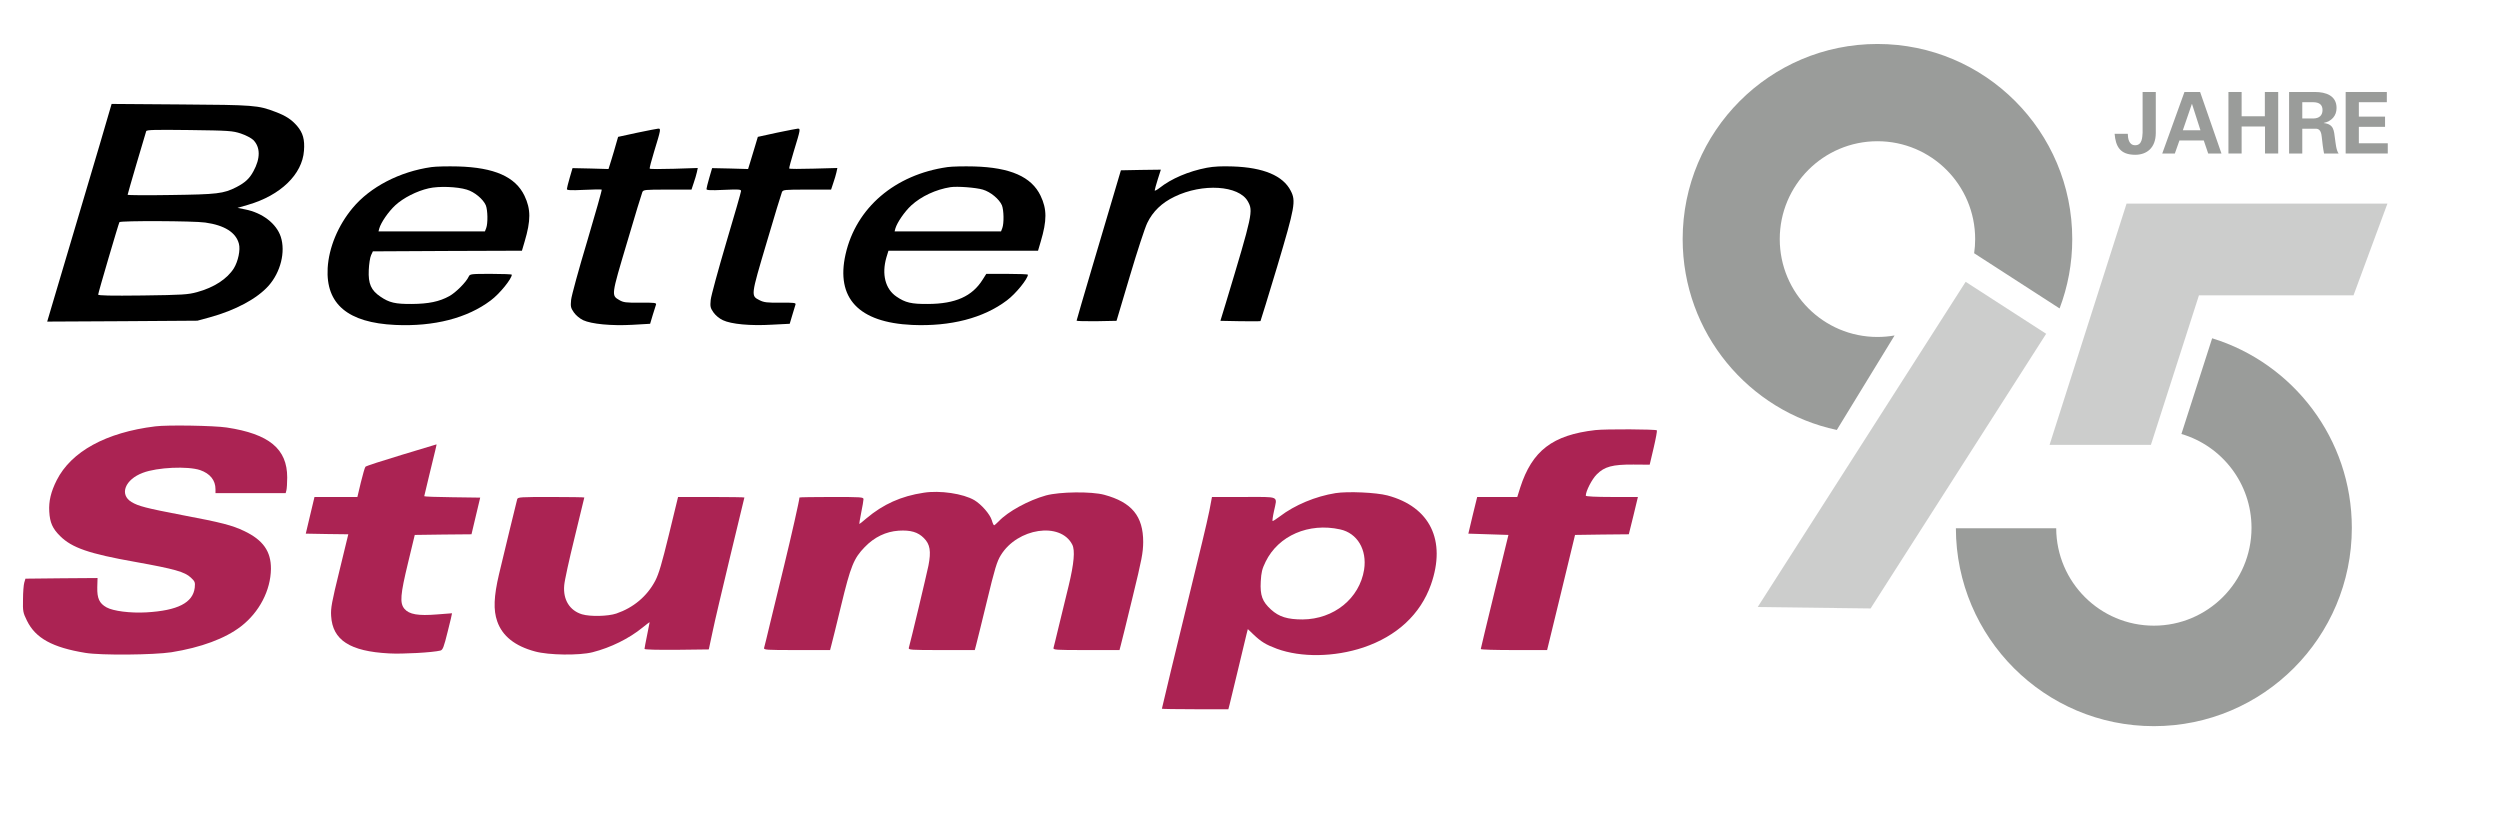 <?xml version="1.0" encoding="UTF-8" standalone="no"?> <svg xmlns="http://www.w3.org/2000/svg" xmlns:xlink="http://www.w3.org/1999/xlink" xmlns:serif="http://www.serif.com/" width="100%" height="100%" viewBox="0 0 2349 770" version="1.1" xml:space="preserve" style="fill-rule:evenodd;clip-rule:evenodd;stroke-linejoin:round;stroke-miterlimit:2;"> <g id="ArtBoard2" transform="matrix(0.955,0,0,0.937,47.294,36.349)"> <rect x="-49.538" y="-38.808" width="2459.9" height="821.834" style="fill:none;"></rect> <g id="g65" transform="matrix(0.126,0,0,-0.129,-561.529,390.435)"> <g id="Stumpf" transform="matrix(1,0,0,1,-5953.8,-2385.89)"> <path id="path41" d="M11230,2399C10845,2352 10573,2203 10460,1980C10415,1891 10397,1817 10402,1736C10407,1651 10427,1605 10487,1546C10579,1455 10712,1409 11075,1345C11382,1290 11460,1268 11508,1223C11540,1193 11542,1187 11538,1145C11524,1028 11406,967 11160,953C11035,946 10901,963 10849,992C10793,1023 10775,1062 10777,1148L10779,1220L10498,1218L10216,1215L10207,1185C10202,1169 10197,1110 10197,1055C10195,960 10197,951 10228,888C10295,752 10427,680 10685,638C10807,618 11217,622 11356,643C11587,680 11775,749 11899,844C12042,954 12131,1124 12133,1291C12134,1427 12072,1515 11925,1585C11830,1630 11750,1651 11436,1710C11159,1763 11097,1779 11044,1811C10948,1869 10993,1986 11133,2038C11246,2081 11484,2091 11580,2059C11658,2032 11700,1980 11700,1910L11700,1880L12248,1880L12254,1903C12257,1915 12260,1960 12260,2002C12260,2224 12119,2340 11788,2390C11689,2405 11323,2411 11230,2399Z" style="fill:rgb(171,35,83);fill-rule:nonzero;"></path> <path id="path43" d="M22475,2370C22141,2332 21981,2210 21888,1923L21865,1850L21552,1850L21517,1708L21483,1565L21640,1560L21796,1555L21688,1115C21629,873 21580,672 21580,668C21580,663 21697,660 21839,660L22098,660L22195,1057C22248,1276 22297,1478 22304,1505L22316,1555L22526,1558L22736,1560L22772,1705L22807,1850L22604,1850C22480,1850 22400,1854 22400,1860C22400,1895 22448,1989 22486,2026C22546,2086 22608,2103 22772,2102L22899,2101L22930,2232C22947,2304 22958,2365 22955,2368C22946,2377 22557,2379 22475,2370Z" style="fill:rgb(171,35,83);fill-rule:nonzero;"></path> <path id="path47" d="M13153,2177C13003,2132 12876,2091 12871,2085C12866,2080 12850,2024 12835,1963L12808,1850L12473,1850L12439,1708L12405,1565L12571,1562L12737,1560L12668,1277C12608,1033 12599,986 12603,925C12614,737 12750,650 13055,634C13161,628 13395,641 13456,656C13475,661 13483,682 13513,803C13533,881 13548,945 13547,946C13546,946 13493,942 13430,937C13283,925 13212,937 13175,981C13138,1026 13143,1089 13204,1340L13256,1555L13477,1558L13699,1560L13733,1703L13767,1845L13548,1848C13428,1849 13330,1853 13330,1856C13330,1859 13348,1934 13370,2023C13417,2214 13428,2260 13426,2259C13426,2259 13302,2221 13153,2177Z" style="fill:rgb(171,35,83);fill-rule:nonzero;"></path> <path id="path53" d="M17230,1883C17054,1857 16913,1793 16783,1684C16755,1660 16730,1640 16728,1640C16726,1640 16732,1679 16742,1728C16752,1776 16760,1823 16760,1833C16760,1849 16741,1850 16510,1850C16373,1850 16260,1848 16260,1846C16260,1827 16197,1549 16141,1320C16103,1163 16053,959 16030,865C16008,772 15987,687 15984,678C15979,661 15996,660 16239,660L16499,660L16509,698C16515,718 16549,857 16585,1005C16660,1314 16684,1373 16770,1461C16846,1539 16935,1581 17034,1588C17128,1594 17185,1577 17231,1531C17280,1483 17289,1428 17267,1316C17253,1248 17130,733 17114,678C17109,661 17126,660 17369,660L17629,660L17639,698C17645,718 17682,871 17723,1037C17785,1293 17802,1349 17832,1397C17962,1609 18298,1659 18390,1480C18413,1436 18404,1333 18362,1160C18339,1069 18305,928 18285,845C18265,763 18247,687 18244,678C18239,661 18256,660 18499,660L18759,660L18769,698C18775,718 18816,886 18861,1070C18934,1368 18943,1416 18944,1500C18944,1701 18855,1809 18640,1867C18540,1894 18292,1891 18185,1862C18048,1824 17888,1737 17816,1661C17799,1644 17783,1630 17780,1630C17776,1630 17768,1647 17762,1669C17747,1717 17681,1792 17626,1825C17539,1876 17357,1903 17230,1883Z" style="fill:rgb(171,35,83);fill-rule:nonzero;"></path> <path id="path63" d="M14056,1833C14049,1808 13956,1425 13914,1250C13873,1076 13869,971 13900,883C13940,769 14038,691 14196,649C14302,620 14540,617 14644,643C14786,679 14929,749 15036,836C15065,860 15090,878 15090,876C15090,874 15081,828 15070,775C15059,722 15050,674 15050,669C15050,663 15156,661 15301,662L15552,665L15581,800C15596,874 15659,1139 15719,1388C15780,1637 15830,1843 15830,1846C15830,1848 15713,1850 15571,1850L15312,1850L15241,1559C15185,1331 15162,1253 15134,1199C15070,1078 14963,989 14830,944C14765,922 14626,919 14562,938C14466,967 14413,1051 14423,1163C14425,1197 14462,1364 14504,1534C14546,1704 14580,1844 14580,1846C14580,1848 14463,1850 14321,1850C14082,1850 14061,1849 14056,1833Z" style="fill:rgb(171,35,83);fill-rule:nonzero;"></path> <path id="path55" d="M20446,1880C20290,1855 20128,1788 20011,1699C19982,1677 19956,1661 19954,1663C19952,1665 19956,1699 19965,1739C19991,1862 20017,1850 19730,1850L19481,1850L19474,1813C19462,1738 19430,1600 19356,1300C19315,1132 19270,948 19256,890C19242,832 19199,655 19160,497C19122,338 19090,206 19090,204C19090,202 19207,200 19350,200L19609,200L19619,238C19624,258 19654,381 19685,510C19716,639 19746,762 19751,784L19761,823L19803,783C19865,724 19902,702 19988,670C20177,601 20437,605 20663,680C20925,768 21109,938 21191,1169C21312,1512 21184,1774 20851,1862C20763,1885 20542,1895 20446,1880ZM20482,1598C20616,1569 20693,1440 20669,1285C20633,1061 20433,900 20189,898C20071,898 20005,918 19942,975C19874,1037 19856,1084 19862,1194C19866,1264 19872,1290 19900,1347C20000,1550 20237,1652 20482,1598Z" style="fill:rgb(171,35,83);fill-rule:nonzero;"></path> </g> <g id="Betten" transform="matrix(1,0,0,1,4200.08,168.461)"> <path id="path45" d="M643,2038C592,1866 496,1543 429,1320C362,1097 291,857 270,787L232,659L818,662L1405,666L1501,692C1702,747 1871,837 1961,938C2055,1044 2094,1201 2056,1318C2022,1421 1912,1505 1778,1531L1718,1543L1801,1567C2054,1640 2224,1804 2237,1987C2244,2074 2229,2126 2184,2179C2140,2230 2095,2259 2015,2289C1878,2341 1851,2343 1275,2347L735,2351L643,2038ZM1744,2121C1783,2108 1825,2086 1841,2071C1897,2015 1898,1928 1842,1827C1812,1771 1777,1739 1709,1704C1608,1653 1560,1648 1198,1643C1012,1640 860,1641 860,1645C860,1652 995,2109 1005,2139C1009,2150 1070,2151 1343,2148C1654,2144 1679,2142 1744,2121ZM1466,1429C1617,1408 1706,1352 1729,1264C1742,1217 1723,1128 1690,1074C1638,991 1535,924 1402,888C1332,869 1292,866 978,862C725,859 630,861 630,869C630,882 789,1420 796,1432C804,1444 1377,1442 1466,1429Z" style="fill-rule:nonzero;"></path> <path id="path49" d="M4838,2127L4690,2095L4674,2040C4666,2010 4649,1954 4637,1915L4615,1845L4474,1849L4334,1852L4312,1777C4300,1736 4290,1696 4290,1689C4290,1680 4320,1678 4423,1683C4497,1687 4559,1687 4562,1685C4565,1682 4513,1501 4448,1282C4382,1064 4326,859 4323,828C4318,776 4320,766 4344,731C4361,707 4390,683 4417,670C4482,640 4636,625 4802,634L4940,642L4960,709C4971,745 4983,782 4986,791C4990,805 4976,807 4863,806C4751,805 4731,808 4700,826C4636,863 4636,860 4759,1271C4820,1477 4874,1654 4879,1665C4887,1684 4897,1685 5075,1685L5263,1685L5280,1736C5290,1764 5301,1802 5305,1820L5312,1853L5126,1847C5024,1844 4939,1844 4937,1848C4934,1852 4950,1911 4971,1980C5025,2155 5025,2160 5003,2159C4993,2158 4919,2144 4838,2127Z" style="fill-rule:nonzero;"></path> <path id="path51" d="M5928,2127L5781,2095L5760,2025C5748,1987 5731,1930 5722,1900L5705,1845L5564,1849L5424,1852L5402,1777C5390,1736 5380,1696 5380,1689C5380,1680 5411,1678 5515,1683C5631,1688 5650,1687 5650,1674C5650,1666 5598,1485 5534,1272C5471,1059 5416,859 5413,828C5408,776 5410,766 5434,731C5451,707 5480,683 5508,670C5573,639 5723,625 5892,635L6030,642L6050,709C6061,745 6073,782 6075,791C6080,805 6065,807 5958,806C5854,805 5829,808 5795,825C5726,860 5725,855 5849,1271C5910,1477 5964,1654 5969,1665C5977,1684 5987,1685 6165,1685L6353,1685L6370,1736C6380,1764 6391,1802 6395,1820L6402,1853L6216,1848C6114,1845 6028,1845 6026,1849C6024,1852 6040,1911 6061,1980C6115,2155 6115,2160 6093,2159C6083,2158 6009,2144 5928,2127Z" style="fill-rule:nonzero;"></path> <path id="path57" d="M3232,1860C2985,1825 2754,1706 2617,1542C2503,1406 2431,1234 2422,1074C2407,795 2580,650 2950,633C3252,619 3513,686 3696,824C3765,875 3860,992 3860,1024C3860,1027 3786,1030 3697,1030C3537,1030 3533,1029 3523,1008C3504,966 3422,884 3372,857C3294,814 3209,797 3080,796C2950,795 2903,806 2834,853C2761,902 2738,953 2743,1060C2745,1107 2753,1158 2761,1175L2775,1205L3357,1208L3939,1210L3960,1281C4009,1445 4009,1533 3959,1637C3888,1785 3723,1857 3440,1865C3360,1867 3267,1865 3232,1860ZM3508,1685C3569,1667 3636,1611 3657,1563C3672,1525 3674,1423 3660,1386L3650,1360L2819,1360L2825,1383C2839,1431 2897,1514 2950,1563C3013,1621 3118,1674 3211,1695C3289,1713 3432,1708 3508,1685Z" style="fill-rule:nonzero;"></path> <path id="path59" d="M7262,1860C6852,1802 6548,1544 6466,1182C6389,841 6568,652 6986,633C7286,620 7543,686 7726,824C7795,875 7890,992 7890,1024C7890,1027 7817,1030 7728,1030L7565,1030L7537,986C7455,855 7324,797 7110,796C6980,795 6933,806 6864,853C6776,912 6747,1027 6785,1158L6801,1210L7969,1210L7990,1281C8039,1445 8039,1533 7989,1637C7918,1785 7753,1857 7470,1865C7390,1867 7297,1865 7262,1860ZM7538,1685C7599,1667 7666,1611 7687,1563C7702,1525 7704,1423 7690,1386L7680,1360L6849,1360L6855,1383C6869,1430 6927,1514 6979,1562C7057,1633 7171,1686 7285,1704C7339,1712 7484,1701 7538,1685Z" style="fill-rule:nonzero;"></path> <path id="path61" d="M9288,1855C9145,1828 9009,1770 8918,1698C8897,1682 8880,1673 8880,1679C8880,1685 8891,1723 8904,1765L8928,1840L8772,1838L8616,1835L8564,1660C8536,1564 8458,1302 8391,1079C8325,856 8270,670 8270,666C8270,663 8340,661 8426,662L8582,665L8686,1013C8743,1204 8804,1390 8822,1426C8865,1515 8936,1583 9035,1630C9254,1736 9537,1718 9607,1594C9650,1518 9646,1498 9436,805L9393,665L9548,662C9633,661 9704,661 9706,663C9708,665 9766,855 9836,1085C9975,1550 9984,1596 9942,1676C9882,1793 9730,1857 9490,1865C9404,1868 9341,1865 9288,1855Z" style="fill-rule:nonzero;"></path> </g> </g> <g id="_95-Jahre" transform="matrix(0.335,0,0,0.342,1374.11,-251.16)"> <path d="M1244.13,2405.02L912.599,2400.81L1523.35,1447.27L1759.79,1599.64L1244.13,2405.02Z" style="fill:rgb(154,156,154);fill-opacity:0.5;fill-rule:nonzero;"></path> <path d="M1144.94,1881.62L1314.63,1604.56C1298.3,1607.45 1281.49,1608.96 1264.33,1608.96C1105.85,1608.96 977.379,1480.49 977.379,1322.01C977.379,1163.53 1105.85,1035.06 1264.33,1035.06C1422.81,1035.06 1551.28,1163.53 1551.28,1322.01C1551.28,1336.09 1550.26,1349.93 1548.29,1363.47L1799.24,1525.3C1823.26,1462.13 1836.43,1393.61 1836.43,1322.01C1836.43,1006.04 1580.29,749.904 1264.33,749.904C948.365,749.904 692.225,1006.04 692.225,1322.01C692.225,1597.03 886.284,1826.71 1144.94,1881.62Z" style="fill:rgb(154,156,154);fill-rule:nonzero;"></path> <path d="M2247.29,1612.82L2157.02,1893.43C2276.01,1928.37 2362.9,2038.35 2362.9,2168.65C2362.9,2327.05 2234.49,2455.46 2076.09,2455.46C1918.13,2455.46 1790,2327.76 1789.29,2169.96L1494.65,2169.96C1495.36,2490.48 1755.4,2750.1 2076.09,2750.1C2397.22,2750.1 2657.54,2489.77 2657.54,2168.65C2657.54,1907.11 2484.86,1685.91 2247.29,1612.82Z" style="fill:rgb(154,156,154);fill-rule:nonzero;"></path> <path d="M2762.05,1217.95L1995.93,1217.95L1769.78,1925.31L2067.45,1925.31L2208.54,1486.82L2662.51,1486.82L2762.05,1217.95Z" style="fill:rgb(154,156,154);fill-opacity:0.5;fill-rule:nonzero;"></path> <g transform="matrix(3.123,0,0,3.123,945.412,647.102)"> <g transform="matrix(80,0,0,80,324.427,135.752)"> <path d="M0.338,-0.722L0.338,-0.243C0.334,-0.191 0.334,-0.097 0.251,-0.097C0.175,-0.097 0.165,-0.179 0.164,-0.231L0.009,-0.231C0.021,-0.087 0.07,0.015 0.251,0.015C0.383,0.015 0.492,-0.062 0.493,-0.24L0.493,-0.722L0.338,-0.722Z" style="fill:rgb(154,156,154);fill-rule:nonzero;"></path> </g> <g transform="matrix(80,0,0,80,368.907,135.752)"> <path d="M0.161,-0L0.215,-0.153L0.501,-0.153L0.553,-0L0.709,-0L0.458,-0.722L0.274,-0.722L0.013,-0L0.161,-0ZM0.255,-0.273L0.361,-0.581L0.363,-0.581L0.462,-0.273L0.255,-0.273Z" style="fill:rgb(154,156,154);fill-rule:nonzero;"></path> </g> <g transform="matrix(80,0,0,80,426.667,135.752)"> <path d="M0.224,-0L0.224,-0.317L0.499,-0.317L0.499,-0L0.654,-0L0.654,-0.722L0.497,-0.722L0.497,-0.437L0.224,-0.437L0.224,-0.722L0.069,-0.722L0.069,-0L0.224,-0Z" style="fill:rgb(154,156,154);fill-rule:nonzero;"></path> </g> <g transform="matrix(80,0,0,80,484.427,135.752)"> <path d="M0.215,-0.602L0.345,-0.602C0.413,-0.601 0.453,-0.574 0.453,-0.51C0.453,-0.446 0.413,-0.412 0.345,-0.411L0.215,-0.411L0.215,-0.602ZM0.215,-0.291L0.379,-0.291C0.43,-0.289 0.44,-0.234 0.444,-0.194C0.451,-0.129 0.458,-0.064 0.471,-0L0.642,-0C0.613,-0.04 0.607,-0.125 0.6,-0.171C0.587,-0.271 0.587,-0.344 0.468,-0.357L0.468,-0.359C0.557,-0.378 0.618,-0.44 0.618,-0.534C0.618,-0.681 0.491,-0.721 0.367,-0.722L0.06,-0.722L0.06,-0L0.215,-0L0.215,-0.291Z" style="fill:rgb(154,156,154);fill-rule:nonzero;"></path> </g> <g transform="matrix(80,0,0,80,537.787,135.752)"> <path d="M0.058,-0L0.553,-0L0.553,-0.12L0.213,-0.12L0.213,-0.313L0.521,-0.313L0.521,-0.433L0.213,-0.433L0.213,-0.602L0.542,-0.602L0.542,-0.722L0.058,-0.722L0.058,-0Z" style="fill:rgb(154,156,154);fill-rule:nonzero;"></path> </g> </g> </g> </g> </svg> 